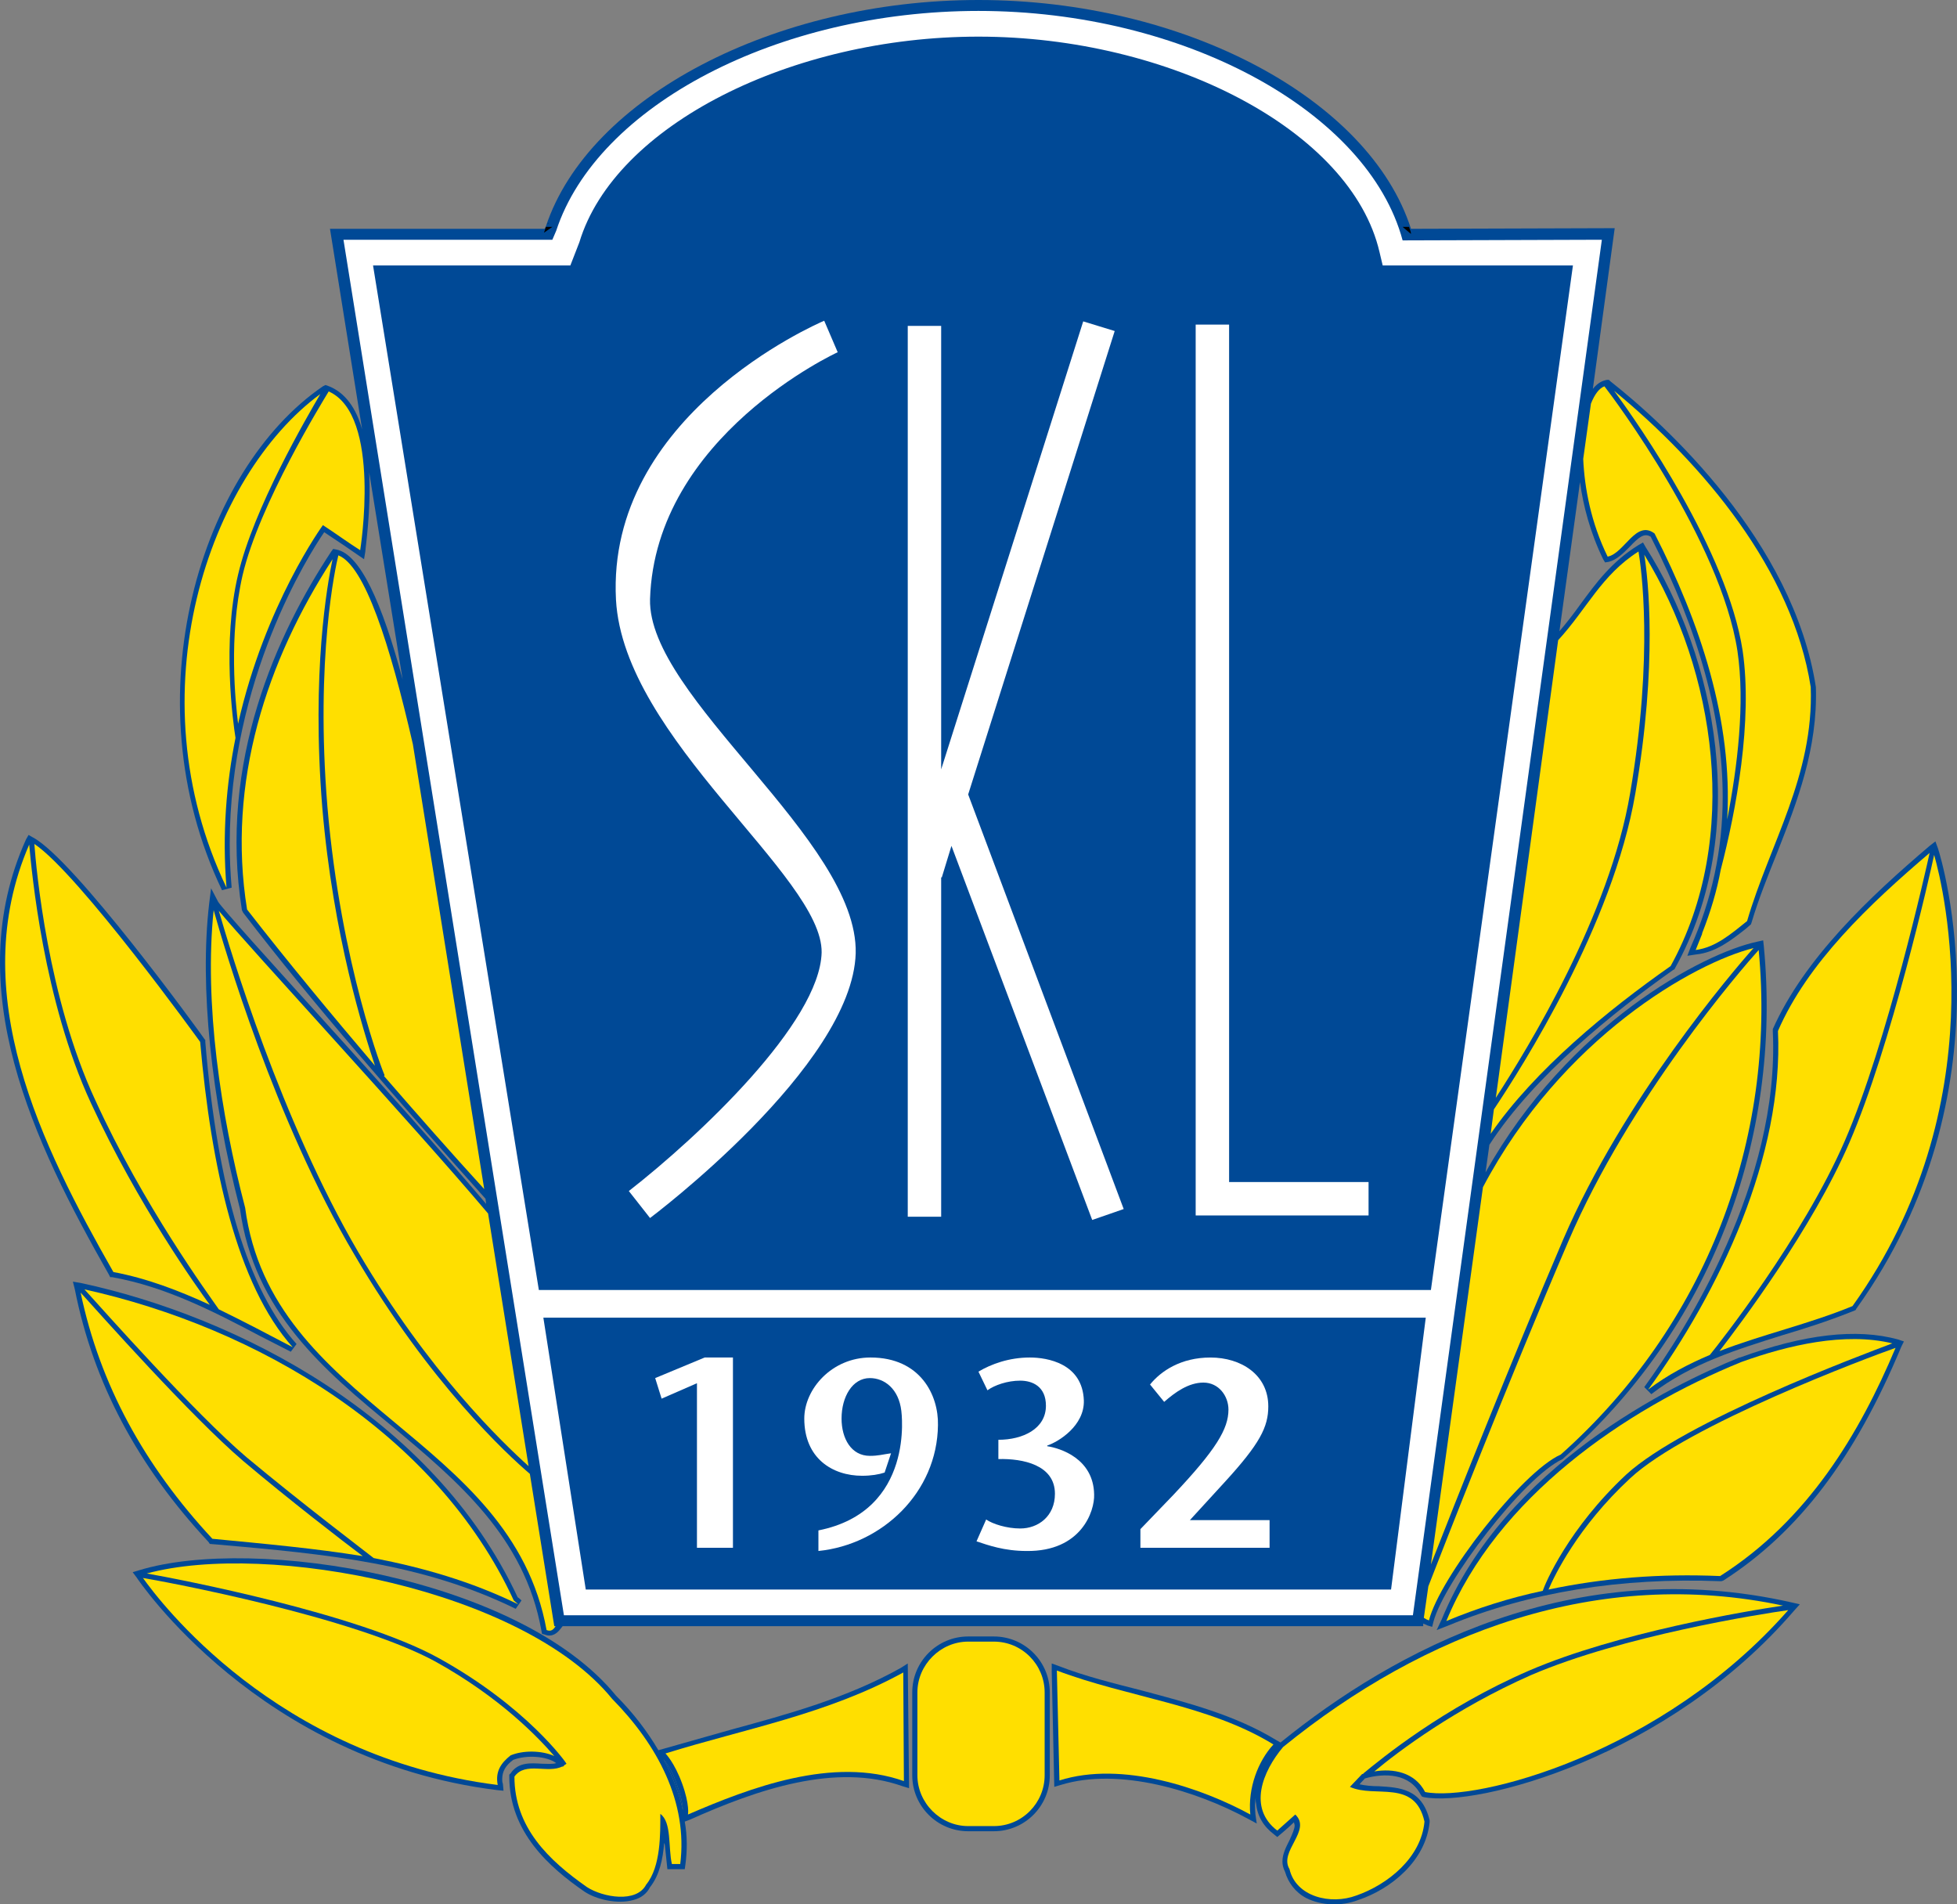 <?xml version="1.0" encoding="utf-8"?>
<!-- Generator: Adobe Illustrator 15.1.0, SVG Export Plug-In . SVG Version: 6.00 Build 0)  -->
<!DOCTYPE svg PUBLIC "-//W3C//DTD SVG 1.0//EN" "http://www.w3.org/TR/2001/REC-SVG-20010904/DTD/svg10.dtd">
<svg version="1.0" id="Layer_1" xmlns="http://www.w3.org/2000/svg" xmlns:xlink="http://www.w3.org/1999/xlink" x="0px" y="0px"
	 width="219.243px" height="213.323px" viewBox="0 0 219.243 213.323" enable-background="new 0 0 219.243 213.323"
	 xml:space="preserve">
<rect x="0" y="0" width="219.243" height="213.323" fill="#808080" stroke="none"/>
<g>
	<path fill-rule="evenodd" clip-rule="evenodd" fill="#004996" d="M74.335,197.063c1.008,1.872,1.728,3.744,2.16,5.688
		c0-0.504-0.144-1.44-0.648-2.808C75.344,198.36,74.696,197.496,74.335,197.063L74.335,197.063z"/>
	<path fill-rule="evenodd" clip-rule="evenodd" fill="#004996" d="M23.503,172.944l0.864,0.071c12.312,1.08,22.968,2.088,33.408,7.2
		l0.648-0.936c0,0-0.288-0.288-0.432-0.36c-9.432-20.232-31.464-31.464-48.96-35.208l-0.864-0.145l0.216,0.864
		c2.088,10.513,7.056,19.8,14.976,28.296L23.503,172.944L23.503,172.944z"/>
	<path fill-rule="evenodd" clip-rule="evenodd" fill="#004996" d="M25.952,99.432c-0.144-1.656-0.216-3.312-0.216-4.896
		c0-18.432,8.856-32.4,10.584-34.92c0.648,0.432,2.16,1.44,2.16,1.44l2.304,1.584l0.144-0.864c0-0.36,0.648-4.536,0.432-8.856
		l3.744,23.184c-2.304-8.568-4.752-14.04-7.416-14.544l-0.36-0.072l-0.216,0.288c-6.048,9.144-12.672,23.544-10.008,40.176
		l0.072,0.144l0.072,0.144c8.064,10.512,17.064,20.736,27.144,32.041l0.072,0.575c-4.824-5.688-12.312-14.04-18.504-20.88
		c-5.688-6.264-11.016-12.167-11.52-12.96l-0.792-1.512l-0.216,1.728c-1.08,9.288,0.216,21.744,3.456,34.2
		c1.584,11.521,9.432,18.072,17.136,24.408c7.2,6.048,14.76,12.312,16.632,22.824l0.072,0.359l0.288,0.072
		c0.864,0.36,1.44-0.216,1.728-0.576l0.288-0.359h96.409v-0.288c0.216,0.072,0.359,0.144,0.504,0.216l0.504,0.144l0.144-0.575
		c1.152-4.393,10.08-16.2,14.473-18.217l0.071-0.071l0.072-0.072c16.344-14.472,24.48-35.424,22.393-57.312l-0.072-0.648
		l-0.648,0.144c-6.12,1.295-21.168,9.288-30.456,25.848l0.433-3.097c5.04-7.775,13.968-14.903,20.592-19.584l0.144-0.071
		l0.072-0.145c8.568-15.408,4.536-34.848-3.312-47.16l-0.288-0.504l-0.504,0.288c-3.024,1.872-4.752,4.248-6.553,6.696
		c-0.72,1.008-1.439,1.944-2.304,2.952L177.008,54c0.36,2.664,1.152,5.688,2.593,8.64l0.216,0.36l0.432-0.072
		c0.864-0.216,1.584-0.936,2.304-1.656c1.08-1.152,1.656-1.584,2.376-1.152c5.4,10.584,8.064,20.231,8.064,29.16
		c0,5.904-1.224,11.52-3.6,16.848l-0.36,0.937l0.936-0.145c2.232-0.216,3.96-1.584,5.616-2.88l0.576-0.504l0.072-0.216
		c0.792-2.664,1.872-5.328,2.88-7.848c2.231-5.688,4.536-11.592,4.32-18.504c-2.521-16.344-16.921-29.448-23.04-34.272l-0.145-0.144
		h-0.216c-0.432,0.072-1.008,0.288-1.584,1.008l2.448-18c0,0-22.464,0.072-22.824,0.072C153.393,11.016,132.584,0,109.616,0
		C86.792,0,65.984,10.872,61.16,25.344c0,0-0.072,0.144-0.144,0.288c-0.36,0-24.048,0-24.048,0l3.6,22.464
		c-0.648-2.304-1.872-4.176-3.888-4.896l-0.216-0.072l-0.288,0.144C22.568,52.56,14.503,78.048,24.872,99.72L25.952,99.432
		L25.952,99.432z"/>
	<path fill-rule="evenodd" clip-rule="evenodd" fill="#004996" d="M198.608,115.416v0.144c0.792,16.92-9.792,33.48-14.4,39.816
		l0.792,0.792c4.464-3.456,9.72-5.04,14.76-6.624c2.664-0.792,5.328-1.656,7.992-2.736l0.145-0.071l0.071-0.145
		c17.496-24.408,9.504-50.472,9.145-51.552l-0.288-0.792l-0.648,0.504c-6.695,5.688-14.04,12.6-17.567,20.52V115.416
		L198.608,115.416z"/>
	<path fill-rule="evenodd" clip-rule="evenodd" fill="#004996" d="M12.344,143.063h0.216c6.048,1.08,11.448,3.889,16.632,6.624
		l3.384,1.729l0.648-0.864c-5.4-5.976-8.856-17.352-10.224-33.84v-0.216l-0.072-0.072c-0.576-0.864-14.616-20.16-19.224-22.608
		L3.2,93.528l-0.288,0.504c-7.488,16.632,0.864,33.913,9.288,48.745L12.344,143.063L12.344,143.063z"/>
	<path fill-rule="evenodd" clip-rule="evenodd" fill="#004996" d="M194.937,152.063h-0.072c-7.632,3.097-26.28,12.168-33.336,29.305
		l-0.576,1.224l1.296-0.504c9.072-3.744,19.368-5.4,30.456-4.968h0.145l0.216-0.072c8.424-5.4,14.76-13.752,19.943-26.208
		l0.288-0.576l-0.647-0.216C207.968,148.752,202.064,149.472,194.937,152.063L194.937,152.063z"/>
	<path fill-rule="evenodd" clip-rule="evenodd" fill="#004996" d="M143.456,195.191l-0.504-0.287
		c-4.608-2.809-9.936-4.177-15.048-5.544c-3.096-0.793-6.336-1.584-9.288-2.736l-0.792-0.288v0.864l0.288,12.96l0.72-0.216
		c6.552-2.017,15.192,0.647,21.024,3.815l0.936,0.504l-0.144-1.008c-0.072-0.72-0.072-1.44,0.071-2.16
		c-0.071,0.36-0.071,0.648,0,0.937c0.145,1.439,0.864,2.592,2.017,3.456l0.359,0.288c0,0,1.297-1.08,1.872-1.656
		c0,0.144,0.072,0.216,0.072,0.359c0,0.36-0.216,0.864-0.576,1.656c-0.359,0.72-0.792,1.512-0.792,2.376
		c0,0.36,0.072,0.72,0.288,1.152c0.36,1.224,1.152,2.304,2.376,2.952c1.729,0.863,3.96,0.936,5.832,0.216
		c3.672-1.224,7.561-4.393,7.992-8.712v-0.072v-0.144c-0.864-3.601-3.456-3.673-5.688-3.816c-0.791,0-1.512-0.072-2.159-0.216
		c0.288-0.36,0.504-0.504,0.575-0.648c2.232-0.647,5.04-0.576,6.265,1.8l0.144,0.217l0.216,0.071
		c5.977,1.152,27.36-4.464,41.473-20.88l0.647-0.72l-0.936-0.216C176.216,173.952,156.057,184.968,143.456,195.191L143.456,195.191z
		"/>
	<path fill-rule="evenodd" clip-rule="evenodd" fill="#004996" d="M100.904,186.84c-6.048,3.384-12.672,5.184-19.008,6.912
		l-8.136,2.304c-1.224-2.088-2.808-4.176-4.752-6.12c-10.728-13.176-40.464-18-53.424-14.04l-0.72,0.217l0.432,0.575
		c0.144,0.217,13.68,20.521,40.392,23.832l0.72,0.072l-0.072-0.792c-0.072-0.144-0.072-0.36-0.072-0.504
		c0-0.864,0.36-1.512,1.224-2.16c1.512-0.576,3.744-0.432,4.824,0.36c-0.432,0.144-1.008,0.071-1.584,0.071
		c-1.224-0.071-2.664-0.216-3.528,1.08l-0.144,0.145v0.216c0,6.192,4.464,10.152,8.424,12.888c1.296,0.864,3.672,1.44,5.472,0.937
		c0.864-0.216,1.512-0.72,1.872-1.44c1.08-1.368,1.44-3.168,1.584-4.968c0,0.072,0.072,0.144,0.072,0.216l0.288,2.736h0.504h1.44
		l0.072-0.504c0.216-1.584,0.216-3.24-0.072-4.824l0.576-0.216c7.56-3.384,16.344-6.408,23.832-3.744l0.72,0.216l-0.144-13.968
		L100.904,186.84L100.904,186.84z M74.335,197.063c0.36,0.433,1.008,1.297,1.512,2.881c0.504,1.367,0.648,2.304,0.648,2.808
		C76.063,200.808,75.344,198.936,74.335,197.063L74.335,197.063z"/>
	<path fill-rule="evenodd" clip-rule="evenodd" fill="#004996" d="M111.344,183.312h-2.88c-3.456,0-6.264,2.809-6.264,6.265v9.288
		c0,3.456,2.808,6.264,6.264,6.264h2.88c3.456,0,6.265-2.808,6.265-6.264v-9.288C117.608,186.12,114.8,183.312,111.344,183.312
		L111.344,183.312z"/>
	<path fill-rule="evenodd" clip-rule="evenodd" fill="#FFFFFF" d="M61.88,26.856h-23.4l24.696,154.08h95.112l21.168-154.08
		l-22.32,0.072c-3.888-14.472-24.552-25.704-47.52-25.704c-22.464,0-42.696,10.584-47.304,24.624L61.88,26.856L61.88,26.856z"/>
	<polygon fill-rule="evenodd" clip-rule="evenodd" fill="#004996" points="60.872,147.6 159.729,147.6 155.84,178.056 
		65.624,178.056 60.872,147.6 	"/>
	<path fill-rule="evenodd" clip-rule="evenodd" fill="#004996" d="M154.544,28.224c-3.168-13.608-23.472-24.12-44.928-24.12
		c-20.952,0-40.752,9.936-44.712,23.04l-1.008,2.592H41.792l18.576,114.768h99.936l15.912-114.768h-21.312L154.544,28.224
		L154.544,28.224z"/>
	<polygon fill-rule="evenodd" clip-rule="evenodd" fill="#FFFFFF" points="153.32,132.408 137.696,132.408 137.696,36.36 
		133.952,36.36 133.952,136.151 153.32,136.151 153.32,132.408 	"/>
	<polygon fill-rule="evenodd" clip-rule="evenodd" fill="#FFFFFF" points="125.888,135.432 108.464,88.992 124.88,37.08 121.353,36 
		105.439,86.184 105.439,36.504 101.696,36.504 101.696,136.296 105.439,136.296 105.439,98.28 105.512,98.28 106.592,94.752 
		122.36,136.656 125.888,135.432 	"/>
	<path fill-rule="evenodd" clip-rule="evenodd" fill="#FFFFFF" d="M72.824,67.104C73.4,48.816,93.848,39.456,93.848,39.456
		l-1.512-3.528c-1.008,0.432-24.408,10.656-23.328,31.248c0.864,15.624,23.184,30.96,23.04,39.528
		c-0.216,7.848-13.752,20.592-21.6,26.712l0,0l2.376,3.023c0,0,22.68-16.991,23.04-29.664C96.152,94.104,72.536,78.12,72.824,67.104
		L72.824,67.104z"/>
	<polygon fill-rule="evenodd" clip-rule="evenodd" fill="#FFFFFF" points="82.112,173.376 78.08,173.376 78.08,154.944 
		74.12,156.672 73.4,154.368 78.944,152.063 82.112,152.063 82.112,173.376 	"/>
	<path fill-rule="evenodd" clip-rule="evenodd" fill="#FFFFFF" d="M100.976,158.04c-0.288-2.448-1.872-3.672-3.528-3.672
		c-1.944,0-3.168,2.088-3.168,4.536c0,2.231,1.08,4.176,3.168,4.176c0.936,0,1.368-0.145,2.376-0.288l-0.72,2.16
		c-0.648,0.216-1.512,0.359-2.52,0.359c-3.312,0-6.48-1.943-6.48-6.407c0-3.313,3.096-6.841,7.416-6.841
		c5.616,0,7.632,4.248,7.56,7.561c-0.072,7.56-6.264,13.392-13.392,14.112v-2.305C102.56,169.271,100.976,158.112,100.976,158.04
		L100.976,158.04z"/>
	<path fill-rule="evenodd" clip-rule="evenodd" fill="#FFFFFF" d="M111.849,161.28c2.735,0,5.327-1.225,5.327-3.816
		c0-2.16-1.512-2.808-2.88-2.808c-1.439,0-2.88,0.504-3.672,1.08l-1.008-2.089c1.44-0.863,3.457-1.584,5.76-1.584
		c1.944,0,5.904,0.648,6.048,4.824c0.072,2.809-2.808,4.608-4.104,5.04V162c1.439,0.216,5.184,1.368,5.256,5.399
		c0.072,1.872-1.44,6.408-7.56,6.337c-2.521,0-4.32-0.648-5.617-1.08l1.081-2.448c0.72,0.504,2.304,1.008,3.815,1.008
		c2.017,0,3.889-1.368,3.889-3.888c0-3.24-3.601-3.96-6.336-3.889V161.28L111.849,161.28z"/>
	<path fill-rule="evenodd" clip-rule="evenodd" fill="#FFFFFF" d="M127.76,171.288l3.673-3.816c4.823-5.111,6.191-7.416,6.191-9.576
		c0-1.512-1.08-3.023-2.808-3.023c-1.656,0-3.168,1.08-4.393,2.16l-1.584-1.944c1.225-1.512,3.456-3.024,6.769-3.024
		c3.456,0,6.479,1.944,6.479,5.473c0,2.304-0.936,4.176-4.896,8.496l-3.889,4.248h8.929v3.096H127.76V171.288L127.76,171.288z"/>
	<path fill-rule="evenodd" clip-rule="evenodd" d="M61.448,24.912c0,0,0,0.072-0.072,0.072c0,0.072,0,0.072,0,0.144L61.448,24.912
		L61.448,24.912z"/>
	<path fill-rule="evenodd" clip-rule="evenodd" d="M158.072,26.208c0-0.288-0.145-0.504-0.216-0.792h-0.721L158.072,26.208
		L158.072,26.208z"/>
	<path fill-rule="evenodd" clip-rule="evenodd" d="M61.88,25.416h-0.72c-0.072,0.216-0.144,0.432-0.216,0.648L61.88,25.416
		L61.88,25.416z"/>
	<path fill-rule="evenodd" clip-rule="evenodd" fill="#FFDF00" d="M74.552,196.416c0,0,1.008,1.008,1.872,3.384
		c0.864,2.376,0.648,3.456,0.648,3.456c6.984-3.024,16.272-6.552,24.192-3.744l-0.072-12.168
		C92.696,192.023,83.335,193.68,74.552,196.416L74.552,196.416z"/>
	<path fill-rule="evenodd" clip-rule="evenodd" fill="#FFDF00" d="M142.664,195.408c-7.271-4.464-16.271-5.256-24.264-8.28
		l0.288,12.312c7.056-2.231,15.983,0.864,21.384,3.816C139.784,200.304,140.937,197.28,142.664,195.408L142.664,195.408z"/>
	<path fill-rule="evenodd" clip-rule="evenodd" fill="#FFDF00" d="M111.344,183.888h-2.88c-3.096,0-5.688,2.592-5.688,5.688v9.288
		c0,3.096,2.592,5.688,5.688,5.688h2.88c3.168,0,5.688-2.592,5.688-5.688v-9.288C117.032,186.479,114.512,183.888,111.344,183.888
		L111.344,183.888z"/>
	<path fill-rule="evenodd" clip-rule="evenodd" fill="#FFDF00" d="M192.776,97.416c-0.433,2.376-1.152,4.752-2.088,7.128
		c0,0.072,0,0.072,0,0.072l0,0c-0.217,0.576-0.504,1.224-0.721,1.8c2.232-0.288,3.96-1.8,5.761-3.24
		c2.52-8.64,7.487-16.272,7.128-26.208c-2.017-13.032-12.024-24.984-22.032-33.192c2.808,3.816,12.672,17.928,14.4,29.088
		C196.376,80.712,194.504,90.792,192.776,97.416L192.776,97.416z"/>
	<path fill-rule="evenodd" clip-rule="evenodd" fill="#FFDF00" d="M187.16,108.216c7.92-14.328,5.04-33.12-2.952-46.08
		c0.432,2.664,1.512,12.168-1.008,26.784c-2.52,14.688-12.672,30.6-15.84,35.352l-0.36,2.736
		C171.968,119.808,180.176,113.112,187.16,108.216L187.16,108.216z"/>
	<path fill-rule="evenodd" clip-rule="evenodd" fill="#FFDF00" d="M196.448,106.199c-6.624,1.656-21.456,10.009-30.313,26.784
		l-5.832,42.265c2.593-6.624,9.072-22.968,14.832-36.433C181.904,123.12,194.072,108.864,196.448,106.199L196.448,106.199z"/>
	<path fill-rule="evenodd" clip-rule="evenodd" fill="#FFDF00" d="M160.088,181.512c1.152-4.68,10.368-16.632,14.761-18.576
		c16.199-14.399,24.191-35.208,22.176-56.52c-1.944,2.16-14.473,16.632-21.313,32.616c-6.624,15.407-14.111,34.56-15.695,38.664
		l-0.505,3.527C159.729,181.368,159.872,181.439,160.088,181.512L160.088,181.512z"/>
	<path fill-rule="evenodd" clip-rule="evenodd" fill="#FFDF00" d="M184.64,155.664c2.16-1.656,4.536-2.88,6.912-3.888
		c1.009-1.225,10.44-13.177,15.12-23.977c4.752-10.944,9.145-30.6,9.504-32.256c-6.768,5.76-13.68,12.312-16.991,19.944
		C199.832,129.528,192.632,144.647,184.64,155.664L184.64,155.664z"/>
	<path fill-rule="evenodd" clip-rule="evenodd" fill="#FFDF00" d="M192.632,151.344c4.824-1.872,10.008-3.023,14.904-5.04
		c16.128-22.536,10.224-46.8,9.145-50.544c-0.433,2.088-4.824,21.456-9.505,32.256C203,137.664,195.008,148.248,192.632,151.344
		L192.632,151.344z"/>
	<path fill-rule="evenodd" clip-rule="evenodd" fill="#FFDF00" d="M162.032,181.584c3.456-1.44,7.056-2.592,10.8-3.384
		c0.288-0.864,2.88-6.984,9.36-13.032c6.552-5.977,26.352-13.392,29.808-14.688c-5.328-1.296-11.736,0.217-16.92,2.088
		C181.977,157.896,167.72,167.76,162.032,181.584L162.032,181.584z"/>
	<path fill-rule="evenodd" clip-rule="evenodd" fill="#FFDF00" d="M173.48,178.056c6.12-1.296,12.527-1.8,19.224-1.512
		c9.864-6.264,15.624-15.984,19.656-25.561c-2.88,1.009-23.328,8.641-29.736,14.616C176.72,171.072,174.128,176.544,173.48,178.056
		L173.48,178.056z"/>
	<path fill-rule="evenodd" clip-rule="evenodd" fill="#FFDF00" d="M153.968,198.432c2.089-0.359,4.536,0.072,5.688,2.305
		c5.76,1.151,26.568-4.32,40.68-20.376c-3.096,0.432-18.576,2.88-28.8,7.271C163.04,191.376,156.632,196.2,153.968,198.432
		L153.968,198.432z"/>
	<path fill-rule="evenodd" clip-rule="evenodd" fill="#FFDF00" d="M151.232,200.16l1.368-1.44c0.071,0,0.144,0,0.144-0.072
		c2.016-1.655,8.928-7.344,18.576-11.52c9.864-4.248,24.479-6.696,28.439-7.272c-20.735-4.392-40.248,3.024-56.016,15.841
		c-2.304,2.735-3.96,6.84-0.648,9.359l2.017-1.8c1.872,1.8-1.872,4.104-0.648,6.12c0.721,3.096,4.608,4.032,7.488,2.952
		c3.528-1.225,7.272-4.248,7.632-8.28C158.504,199.224,154.04,201.456,151.232,200.16L151.232,200.16z"/>
	<path fill-rule="evenodd" clip-rule="evenodd" fill="#FFDF00" d="M62.096,196.704c-1.8-2.088-6.048-6.552-13.32-10.584
		c-9.288-5.04-30.168-8.929-32.76-9.36c1.8,2.521,14.904,20.088,39.744,23.185c-0.288-1.513,0.36-2.448,1.44-3.313
		C58.568,196.056,60.656,196.056,62.096,196.704L62.096,196.704z"/>
	<path fill-rule="evenodd" clip-rule="evenodd" fill="#FFDF00" d="M16.448,176.256c3.672,0.648,23.544,4.464,32.616,9.432
		c9.936,5.473,14.4,11.809,14.4,11.88l-0.216,0.145l-0.216,0.216v-0.072c-1.656,0.864-4.176-0.575-5.4,1.152
		c0,5.688,3.816,9.36,8.136,12.384c1.8,1.152,5.544,1.8,6.624-0.288c1.656-2.016,1.584-5.76,1.584-7.92
		c1.296,0.937,0.864,3.744,1.296,5.616h0.936c0.864-6.912-2.52-13.32-7.632-18.504C58.64,178.056,29.984,172.584,16.448,176.256
		L16.448,176.256z"/>
	<path fill-rule="evenodd" clip-rule="evenodd" fill="#FFDF00" d="M40.64,174.312c-2.304-1.728-8.28-6.336-13.392-10.655
		c-5.832-4.969-16.128-16.561-18.216-18.864c2.16,10.296,7.128,19.368,14.76,27.576C29.768,172.944,35.312,173.448,40.64,174.312
		L40.64,174.312z"/>
	<path fill-rule="evenodd" clip-rule="evenodd" fill="#FFDF00" d="M9.464,144.432c2.088,2.305,12.384,13.896,18.144,18.792
		c6.12,5.112,13.536,10.729,14.256,11.305c5.544,1.08,10.872,2.592,16.2,5.184l-0.504-0.432
		C48.848,160.416,28.688,148.68,9.464,144.432L9.464,144.432z"/>
	<path fill-rule="evenodd" clip-rule="evenodd" fill="#FFDF00" d="M23.503,146.16c-1.368-1.872-7.992-11.088-13.32-22.608
		c-5.328-11.52-6.624-25.848-6.912-28.944c-7.2,16.632,1.44,33.84,9.432,47.88C16.52,143.208,20.048,144.576,23.503,146.16
		L23.503,146.16z"/>
	<path fill-rule="evenodd" clip-rule="evenodd" fill="#FFDF00" d="M24.512,146.664c2.808,1.368,5.544,2.808,8.28,4.248
		c-6.264-6.984-9.144-20.232-10.368-34.2c0,0-13.608-18.864-18.576-22.176c0.216,2.88,1.512,17.279,6.84,28.728
		C16.088,135.072,23.36,145.008,24.512,146.664L24.512,146.664z"/>
	<path fill-rule="evenodd" clip-rule="evenodd" fill="#FFDF00" d="M27.68,101.88c4.536,5.832,9.432,11.736,14.328,17.496
		c-1.224-3.672-4.68-14.472-5.904-28.944C34.88,75.24,36.68,65.376,37.256,62.64C29.912,73.944,25.375,87.624,27.68,101.88
		L27.68,101.88z"/>
	<path fill-rule="evenodd" clip-rule="evenodd" fill="#FFDF00" d="M26.384,82.656c-0.288-1.8-1.512-10.728,0.288-18.288
		c1.728-7.416,7.704-17.64,9.216-20.232c-12.456,9.144-20.952,33.48-10.512,55.296C24.872,93.384,25.375,87.696,26.384,82.656
		L26.384,82.656z"/>
	<path fill-rule="evenodd" clip-rule="evenodd" fill="#FFDF00" d="M185.36,59.76c5.111,10.008,8.784,20.952,8.136,32.04
		c1.152-5.904,2.016-13.032,1.152-18.864c-1.872-12.312-13.896-28.368-14.904-29.664c-0.576,0.216-1.08,0.864-1.512,1.944
		l-0.864,6.192c0.144,3.24,0.864,7.128,2.736,10.944C181.977,61.992,183.272,58.176,185.36,59.76L185.36,59.76z"/>
	<path fill-rule="evenodd" clip-rule="evenodd" fill="#FFDF00" d="M182.624,88.848c2.664-15.624,1.225-25.344,0.937-27.072
		c-4.177,2.664-5.761,6.408-9,9.936l-6.984,51.264C171.248,117.288,180.32,102.528,182.624,88.848L182.624,88.848z"/>
	<path fill-rule="evenodd" clip-rule="evenodd" fill="#FFDF00" d="M40.136,140.256c7.92,13.464,16.128,21.312,19.08,23.976
		l-4.536-28.296c-8.64-10.224-26.712-29.736-30.168-33.912C25.808,106.488,31.496,125.496,40.136,140.256L40.136,140.256z"/>
	<path fill-rule="evenodd" clip-rule="evenodd" fill="#FFDF00" d="M39.704,140.544c-8.928-15.048-14.616-34.488-15.768-38.592
		c-1.08,10.368,0.792,22.896,3.528,33.336c2.952,22.32,29.808,25.488,33.768,47.304c0.504,0.216,0.792-0.072,1.008-0.432h-0.144
		l-2.736-17.064C56.912,163.008,48.127,154.944,39.704,140.544L39.704,140.544z"/>
	<path fill-rule="evenodd" clip-rule="evenodd" fill="#FFDF00" d="M37.904,62.208c-0.288,1.152-2.592,11.448-1.224,28.152
		c1.512,17.784,6.336,30.024,6.408,30.096l-0.072,0.072c3.744,4.319,7.488,8.567,11.232,12.672l-7.992-49.824
		C43.664,72.072,40.855,63.36,37.904,62.208L37.904,62.208z"/>
	<path fill-rule="evenodd" clip-rule="evenodd" fill="#FFDF00" d="M26.672,81.072c3.024-13.392,9.504-22.248,9.504-22.248
		c1.44,0.936,2.808,1.944,4.176,2.808c0,0,2.448-15.12-3.528-17.784c-0.648,1.08-7.776,12.6-9.648,20.592
		C25.592,71.352,26.384,78.696,26.672,81.072L26.672,81.072z"/>
</g>
</svg>
